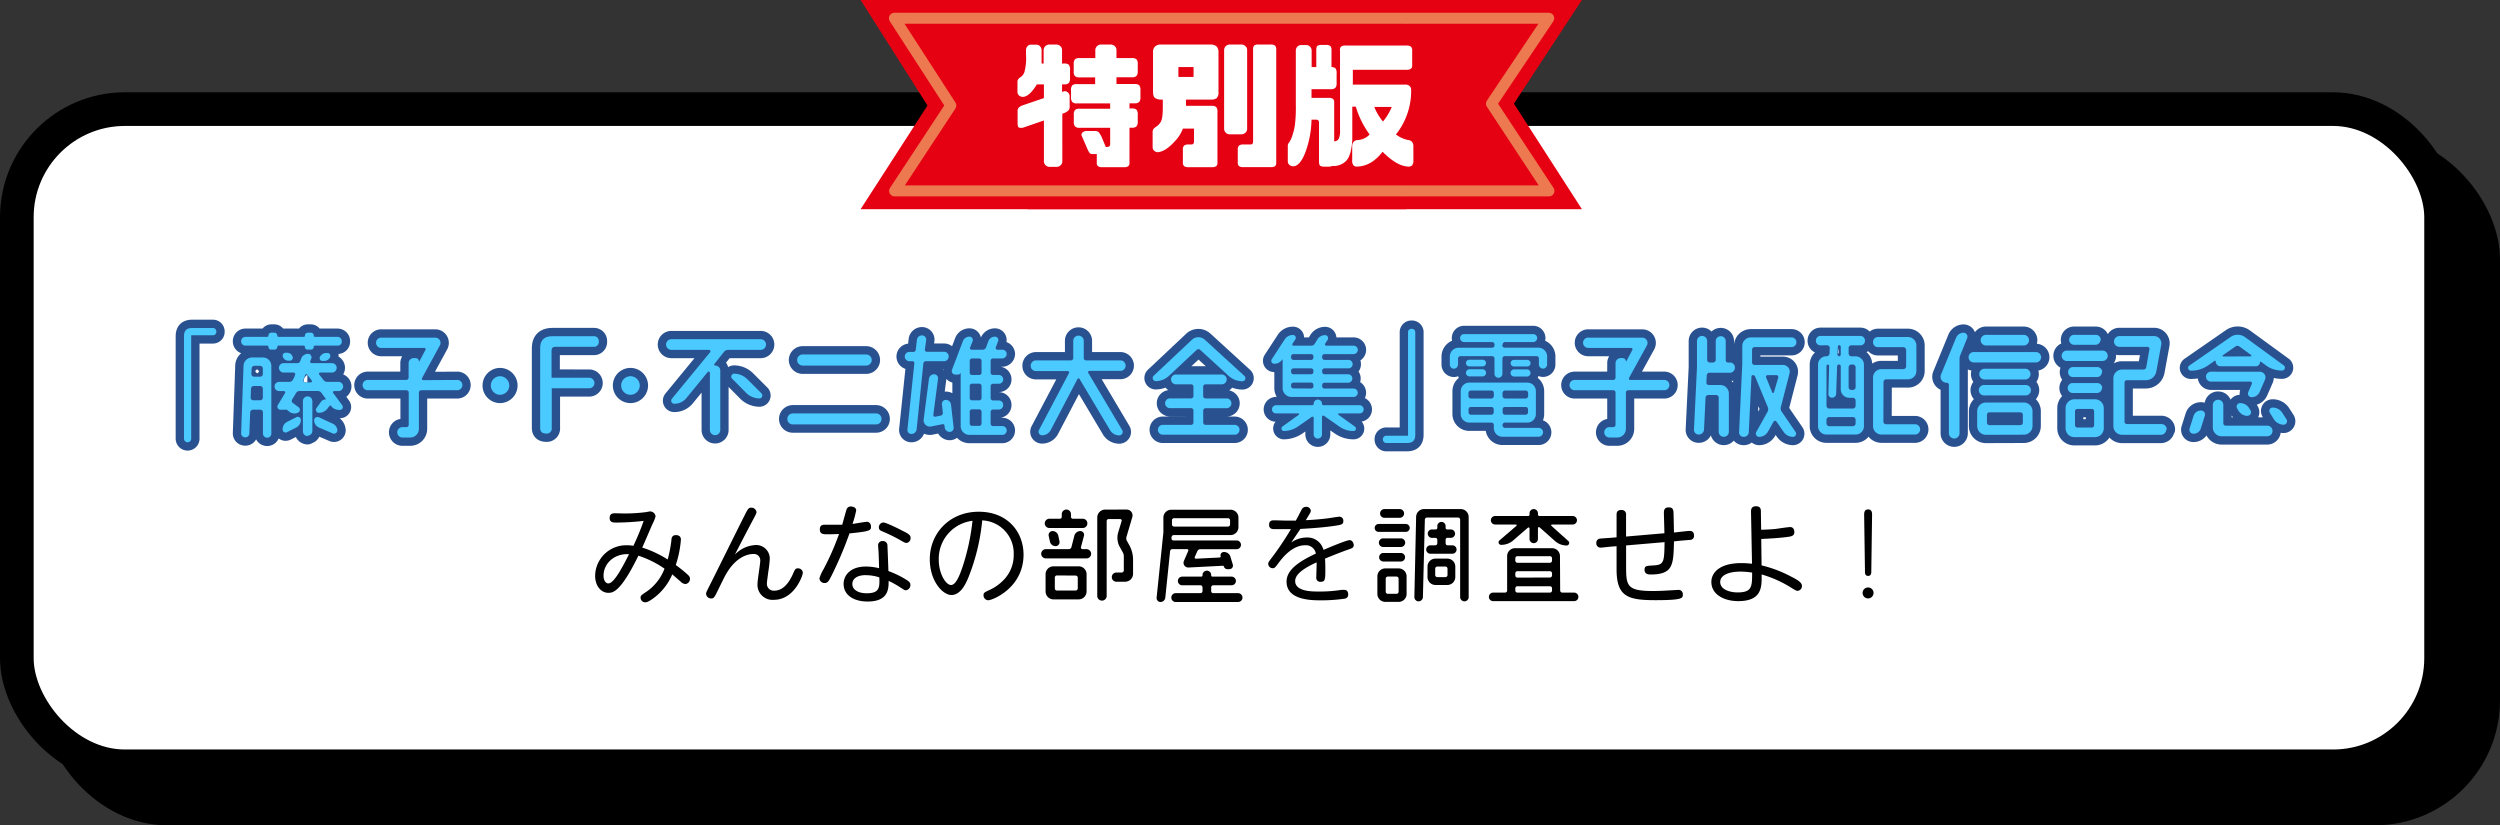 <svg xmlns="http://www.w3.org/2000/svg" viewBox="0 0 629.82 207.91"><rect x="0" y="0" width="629.82" height="207.91" fill="#333333" stroke="none"/><defs><style>.cls-1{isolation:isolate;}.cls-2{mix-blend-mode:multiply;}.cls-3,.cls-5,.cls-8{fill:none;}.cls-3{stroke:#000;stroke-miterlimit:10;stroke-width:8.48px;}.cls-4{fill:#fff;}.cls-5{stroke:#2a518f;stroke-width:4.19px;}.cls-5,.cls-8{stroke-linecap:round;stroke-linejoin:round;}.cls-6{fill:#4acaff;}.cls-7{fill:#e50012;}.cls-8{stroke:#ed7950;stroke-width:2.77px;}</style></defs><g class="cls-1"><g id="レイヤー_2" data-name="レイヤー 2"><g id="画像"><g class="cls-2"><rect x="14.84" y="38.1" width="610.74" height="165.57" rx="27.23"/><rect class="cls-3" x="14.84" y="38.1" width="610.74" height="165.57" rx="27.23"/></g><rect class="cls-4" x="4.24" y="27.49" width="610.74" height="165.57" rx="27.23"/><rect class="cls-3" x="4.24" y="27.49" width="610.74" height="165.57" rx="27.23"/><path class="cls-5" d="M48.17,110.51a.91.91,0,0,1-1.82,0V84.76c0-1.73.88-2.13,2.16-2.13h5.08a.86.86,0,0,1,.91.91.85.85,0,0,1-.91.92H48.17Z"/><path class="cls-5" d="M61.75,110.18a1,1,0,0,1-1-1.07l.6-16.89a2.17,2.17,0,0,1,2.23-2.16h2.61a2.12,2.12,0,0,1,2.17,2.16v16.89a1.06,1.06,0,1,1-2.11,0v-5.26a.7.7,0,0,0-.63-.64H63.7a.71.71,0,0,0-.67.64l-.21,5.26A1,1,0,0,1,61.75,110.18Zm6.61-22.1a.67.67,0,0,1-.73-.73.31.31,0,0,0-.28-.28H61.87A1.07,1.07,0,0,1,60.75,86a1.08,1.08,0,0,1,1.12-1.13h5.48a.33.33,0,0,0,.28-.27.73.73,0,0,1,.79-.79h.67a.73.73,0,0,1,.76.79.35.35,0,0,0,.3.27h6.36a.32.32,0,0,0,.31-.27.72.72,0,0,1,.76-.79h.7a.72.72,0,0,1,.76.79.32.32,0,0,0,.31.27H85A1.06,1.06,0,0,1,86.1,86,1,1,0,0,1,85,87.07h-5.7c-.12,0-.27.19-.27.28a.67.67,0,0,1-.73.73h-.76a.67.67,0,0,1-.73-.73.3.3,0,0,0-.28-.28H70.12c-.12,0-.27.19-.27.28a.68.68,0,0,1-.73.73Zm-4.45,9.16a.73.73,0,0,0-.67.64l-.09,2.31a.63.63,0,0,0,.61.64h1.83a.68.68,0,0,0,.63-.64V97.88a.71.71,0,0,0-.63-.64Zm.15-5.08a.72.72,0,0,0-.67.64l-.06,1.46a.67.67,0,0,0,.64.64h1.62a.69.69,0,0,0,.63-.64V92.8a.7.7,0,0,0-.63-.64ZM80.32,104a.75.75,0,0,1-.61-1.16l1.13-1.58a1.37,1.37,0,0,1,1.15-.61.11.11,0,0,0,.1-.15L81,99a1.15,1.15,0,0,0-.94-.49h-4.6a1,1,0,0,0-.88.52l-1,1.64a.67.67,0,0,0,.18.85l1.47,1.07a.79.79,0,0,1-.1,1.34,2.08,2.08,0,0,1-2.16-.15l-.82-.64s0,0,0,0-.06.09-.12.09H70.67a.78.78,0,0,1-.67-1.19l1.8-3a.34.34,0,0,0-.28-.52H70.43a1.16,1.16,0,1,1,0-2.31h2.46a1,1,0,0,0,.88-.52l.28-.46.3-.82a.4.4,0,0,0-.36-.55H71.46a1.21,1.21,0,0,1-1.19-1.18,1.19,1.19,0,0,1,1.19-1.19H74.9a.78.78,0,0,0,.73-.49l.25-.7a1.88,1.88,0,0,1,1.73-1.16.87.87,0,0,1,.82,1.16l-.27.7a.37.37,0,0,0,.36.49h5.12a1.18,1.18,0,0,1,1.18,1.19,1.2,1.2,0,0,1-1.18,1.18h-3a.3.3,0,0,0-.24.46l1.1,1.43a1.24,1.24,0,0,0,.94.46h2.74a1.16,1.16,0,1,1,0,2.31h-1a.31.31,0,0,0-.24.49l2.28,3.1a.72.72,0,0,1-.57,1.16H85.4a2.53,2.53,0,0,1-2-1,.23.23,0,0,0-.39,0l-.43.55A2.72,2.72,0,0,1,80.32,104Zm-8,4.87a.76.76,0,0,1-1.12-.7,2.12,2.12,0,0,1,1.12-1.89l2.35-1.18a.76.76,0,0,1,1.12.7,2.1,2.1,0,0,1-1.12,1.88Zm.31-18a1.45,1.45,0,0,1-1.37-1,.73.73,0,0,1,.7-1h.39a1.48,1.48,0,0,1,1.37,1,.75.75,0,0,1-.73,1Zm4.87,19a1.19,1.19,0,0,1-1.19-1.21v-7.61a1.19,1.19,0,1,1,2.38,0v7.61A1.19,1.19,0,0,1,77.49,109.75Zm-1.1-14.09a.41.41,0,0,0,.4.55h1.49a.3.3,0,0,0,.24-.49l-1.09-1.43a.31.31,0,0,0-.55.09Zm3.9,11.9a2,2,0,0,1-1.16-1.82.85.85,0,0,1,1.19-.74l3.44,1.59A2,2,0,0,1,85,108.41a.85.85,0,0,1-1.19.77Zm2.89-17.75a1.67,1.67,0,0,1-1.55,1h-.4a.69.69,0,0,1-.64-1,1.77,1.77,0,0,1,1.56-1h.42A.68.68,0,0,1,83.18,89.81Z"/><path class="cls-5" d="M115.3,95.72a1.3,1.3,0,0,1,0,2.59h-9.17a.6.6,0,0,0-.6.58V108a2.19,2.19,0,0,1-2.2,2.22h-1.94a1.31,1.31,0,1,1,0-2.62h1a.58.58,0,0,0,.58-.58V98.89a.58.58,0,0,0-.58-.58H92.53a1.3,1.3,0,0,1,0-2.59h9.83a.59.59,0,0,0,.58-.61V91.52a1.3,1.3,0,0,1,1.31-1.31h.48a.82.82,0,0,1,.8.82s.09.06.12,0l1.52-2.86a.34.34,0,0,0-.31-.52H96.15a1.3,1.3,0,1,1,0-2.59h13.49a1.32,1.32,0,0,1,1.15,2l-4.47,8.19a.35.35,0,0,0,.3.52Z"/><path class="cls-5" d="M128.3,97.12A2.35,2.35,0,0,1,126,99.46a2.34,2.34,0,0,1,0-4.68A2.35,2.35,0,0,1,128.3,97.12Z"/><path class="cls-5" d="M148.54,95.17a1.33,1.33,0,0,1,0,2.65H139v10a1.26,1.26,0,0,1-1.43,1.4c-.88,0-1.49-.39-1.49-1.4V88.05c0-1.13,0-3.35,3.16-3.35h10.32A1.2,1.2,0,0,1,150.85,86a1.22,1.22,0,0,1-1.34,1.37h-9.4c-.83,0-1.16.18-1.16,1.12v6.67Z"/><path class="cls-5" d="M161.17,97.12a2.34,2.34,0,1,1-2.34-2.34A2.34,2.34,0,0,1,161.17,97.12Z"/><path class="cls-5" d="M183.43,88.14a1.36,1.36,0,0,0-1,.46l-2.46,3.1c-.1.18,0,.4.18.4a1.26,1.26,0,0,1,1.31,1.31v14.91a1.31,1.31,0,0,1-2.62,0V93.89a.32.32,0,0,0-.52-.21l-5.45,6.67a3.88,3.88,0,0,1-3,1.37.77.77,0,0,1-.61-1.25l9.65-11.75a.37.37,0,0,0-.27-.58h-9.5a1.34,1.34,0,0,1,0-2.68h22.5a1.34,1.34,0,0,1,0,2.68Zm1.49,6a4.76,4.76,0,0,1,3.32,1.37l3.59,3.59a.75.75,0,0,1-.52,1.28A4.85,4.85,0,0,1,188,99l-3.56-3.6A.74.74,0,0,1,184.92,94.14Z"/><path class="cls-5" d="M222.09,105.55a1.37,1.37,0,0,1-1.37,1.37h-21a1.37,1.37,0,0,1-1.37-1.37,1.39,1.39,0,0,1,1.37-1.4h21A1.39,1.39,0,0,1,222.09,105.55ZM219.62,90.7a1.42,1.42,0,0,1-1.4,1.4h-16a1.4,1.4,0,0,1,0-2.8h16A1.42,1.42,0,0,1,219.62,90.7Z"/><path class="cls-5" d="M239,89.81A1.17,1.17,0,0,1,237.86,91h-4.6a.63.63,0,0,0-.64.58l-1.7,16.59a1.3,1.3,0,0,1-1.31,1.16,1,1,0,0,1-1-1.16l1.74-16.65a.46.46,0,0,0-.46-.52h-.79a1.18,1.18,0,0,1-1.16-1.16,1.16,1.16,0,0,1,1.16-1.18h1a.62.62,0,0,0,.61-.55l.28-2.44a1.28,1.28,0,0,1,1.27-1.18,1.07,1.07,0,0,1,1.07,1.18L233,88.05a.53.53,0,0,0,.51.58h4.33A1.15,1.15,0,0,1,239,89.81Zm-1.7,12.06a1,1,0,0,1,1-1.13,1.31,1.31,0,0,1,1.28,1.13l.67,5.81a1,1,0,0,1-1,1.13,1.26,1.26,0,0,1-1.25-1.13l-.06-.45a.42.42,0,0,0-.49-.37l-2.86.58a1.58,1.58,0,0,1-1.89-1.77l1.34-10.29a1.28,1.28,0,0,1,1.28-1.09,1,1,0,0,1,1,1.09l-1.19,9.14a.42.42,0,0,0,.52.45l1.37-.27a.69.69,0,0,0,.51-.73Zm16.32-12.7a1.15,1.15,0,0,1-1.13,1.13h-2.34a.6.6,0,0,0-.58.58v3a.57.57,0,0,0,.58.58h1.49a1.1,1.1,0,0,1,1.09,1.13,1.08,1.08,0,0,1-1.09,1.09h-1.49a.61.61,0,0,0-.58.61v3a.6.6,0,0,0,.58.6h1.46a1.1,1.1,0,0,1,1.12,1.13,1.13,1.13,0,0,1-1.12,1.16h-1.46a.57.57,0,0,0-.58.58v3a.6.6,0,0,0,.58.58h2.34a1.1,1.1,0,0,1,1.13,1.09,1.11,1.11,0,0,1-1.13,1.13h-8.25a2.21,2.21,0,0,1-2.22-2.22l0-13.46s0,0,0,0a.71.71,0,0,1-.64.49h-.76a.88.88,0,0,1-.8-1.16l2.75-7.24a1.74,1.74,0,0,1,1.67-1.16.85.85,0,0,1,.79,1.16l-.64,1.58a.41.41,0,0,0,.37.55h2.86a.91.91,0,0,0,.79-.55l.58-1.58a1.77,1.77,0,0,1,1.67-1.16.85.85,0,0,1,.79,1.16l-.6,1.58a.43.43,0,0,0,.39.55h1.31A1.13,1.13,0,0,1,253.63,89.17Zm-6.95,5.3a.58.58,0,0,0,.61-.58v-3a.61.61,0,0,0-.61-.58h-1.79a.58.58,0,0,0-.58.58v3a.56.56,0,0,0,.58.58Zm0,6.39a.6.6,0,0,0,.61-.6v-3a.61.61,0,0,0-.61-.61h-1.79a.59.59,0,0,0-.58.61v3a.58.58,0,0,0,.58.6Zm0,6.43a.61.61,0,0,0,.61-.58v-3a.58.58,0,0,0-.61-.58h-1.79a.56.56,0,0,0-.58.58v3a.58.58,0,0,0,.58.58Z"/><path class="cls-5" d="M282.36,90.79a1.33,1.33,0,0,1,0,2.65h-7.91a.33.33,0,0,0-.28.51l8.56,14.43a.88.88,0,0,1-.76,1.31,2.7,2.7,0,0,1-2.29-1.28L272,95.51a.32.32,0,0,0-.57,0l-6.73,12.84a2.43,2.43,0,0,1-2.16,1.31.89.89,0,0,1-.8-1.31L269.3,94a.34.34,0,0,0-.3-.51h-8a1.33,1.33,0,0,1-1.34-1.34A1.35,1.35,0,0,1,261,90.79h8.8a.58.58,0,0,0,.58-.58V85.77a1.33,1.33,0,0,1,2.65,0v4.44a.58.58,0,0,0,.58.58Z"/><path class="cls-5" d="M302.36,88.14a.66.66,0,0,0-.88,0l-7,6.55a4.9,4.9,0,0,1-3.35,1.33.79.79,0,0,1-.52-1.33l9.68-9.11a2.4,2.4,0,0,1,3.23,0l10,9.14a.77.77,0,0,1-.52,1.33,5.12,5.12,0,0,1-3.44-1.33Zm.76,18.29a.61.61,0,0,0,.58.61h7.22a1.24,1.24,0,1,1,0,2.47H292.83a1.24,1.24,0,0,1,0-2.47h7.25a.59.59,0,0,0,.58-.61v-3a.59.59,0,0,0-.58-.61h-5.33a1.23,1.23,0,1,1,0-2.46h5.33a.59.59,0,0,0,.58-.61V97.39a.58.58,0,0,0-.58-.57h-3.93a1.24,1.24,0,0,1,0-2.47h11.54a1.24,1.24,0,1,1,0,2.47h-4a.6.6,0,0,0-.58.57v2.38a.61.61,0,0,0,.58.61H309a1.23,1.23,0,1,1,0,2.46H303.7a.61.61,0,0,0-.58.61Z"/><path class="cls-5" d="M323.13,90.7c0-.12-.13-.16-.16-.06a2.22,2.22,0,0,1-1.88,1H321a.73.73,0,0,1-.61-1.13l3.26-5a2.45,2.45,0,0,1,2.07-1.12.72.72,0,0,1,.61,1.12l-.73,1.1a.33.33,0,0,0,.31.48h4.44a1,1,0,0,0,.88-.51l.61-1a2.28,2.28,0,0,1,2-1.15.76.76,0,0,1,.64,1.15l-.64,1a.34.34,0,0,0,.3.51H341a1.06,1.06,0,0,1,1.07,1A1.08,1.08,0,0,1,341,89.21h-7.3a.58.58,0,0,0-.61.57v.28a.61.61,0,0,0,.61.61h5.9a1.07,1.07,0,1,1,0,2.13h-5.9a.61.61,0,0,0-.61.61v.27a.61.61,0,0,0,.61.61h5.9a1.07,1.07,0,0,1,1.1,1.06,1.09,1.09,0,0,1-1.1,1.07h-5.9a.61.61,0,0,0-.61.61v.27a.58.58,0,0,0,.61.58H341A1.08,1.08,0,0,1,342.06,99a1.06,1.06,0,0,1-1.07,1H325.35a2.23,2.23,0,0,1-2.22-2.22Zm19.36,11.38a1.06,1.06,0,0,1,1.06,1.07,1,1,0,0,1-1.06,1h-5.21a.19.19,0,0,0-.09.34l4.17,3a.61.61,0,0,1-.37,1.1,6.17,6.17,0,0,1-3.53-1.1l-3.92-2.74a.31.31,0,0,0-.49.24v4.45a1.05,1.05,0,0,1-2.1,0v-4.17a.31.31,0,0,0-.49-.25l-3.53,2.47a6.42,6.42,0,0,1-3.53,1.1.65.65,0,0,1-.37-1.1l4.17-3c.16-.09.07-.34-.12-.34h-5.57a1,1,0,0,1-1.06-1,1.06,1.06,0,0,1,1.06-1.07h9.13a.32.32,0,0,0,.31-.3v-.06a1.05,1.05,0,1,1,2.1,0v.06a.32.32,0,0,0,.3.3ZM330.31,90.67a.59.59,0,0,0,.58-.61v-.28a.56.56,0,0,0-.58-.57h-4.44a.58.58,0,0,0-.61.57v.28a.61.61,0,0,0,.61.61Zm0,3.62a.59.59,0,0,0,.58-.61v-.27a.59.59,0,0,0-.58-.61h-4.44a.61.61,0,0,0-.61.61v.27a.61.61,0,0,0,.61.61Zm0,3.59a.56.56,0,0,0,.58-.58V97a.59.59,0,0,0-.58-.61h-4.44a.61.61,0,0,0-.61.61v.27a.58.58,0,0,0,.61.58Z"/><path class="cls-5" d="M354.72,83.73a.84.84,0,0,1,.89-.89.85.85,0,0,1,.94.89v25.75c0,1.73-.88,2.13-2.16,2.13h-5.08a.87.87,0,0,1-.92-.91.86.86,0,0,1,.92-.92h5.41Z"/><path class="cls-5" d="M378.47,87a.58.58,0,0,0,.61.58h8.46a2.23,2.23,0,0,1,2.22,2.22v2a1.05,1.05,0,0,1-1,1.07,1.08,1.08,0,0,1-1.07-1.07V90.3a.58.58,0,0,0-.58-.58h-8a.61.61,0,0,0-.61.58v3.87a1,1,0,1,1-2,0V90.3a.61.61,0,0,0-.61-.58h-8a.6.6,0,0,0-.57.58v1.52a1.08,1.08,0,0,1-1.07,1.07,1.05,1.05,0,0,1-1-1.07v-2a2.23,2.23,0,0,1,2.22-2.22h8.43a.59.59,0,0,0,.61-.58v-.24a.61.61,0,0,0-.61-.61h-7.06a1,1,0,1,1,0-2h17.41a1,1,0,1,1,0,2h-7.09a.61.61,0,0,0-.61.61Zm.7,19.46a.63.63,0,0,0-.64.6v.13a.66.66,0,0,0,.64.61h8.46a1.11,1.11,0,0,1,0,2.22h-9.1a2.16,2.16,0,0,1-2.19-2.16v-.8a.61.61,0,0,0-.61-.6h-5.57a2.16,2.16,0,0,1-2.16-2.2V98.58a2.15,2.15,0,0,1,2.16-2.19h14.61a2.15,2.15,0,0,1,2.16,2.19v5.69a2.16,2.16,0,0,1-2.16,2.2Zm-5.66-15.83a.82.82,0,0,1,.85.82.84.84,0,0,1-.85.85h-3.35a.85.85,0,0,1-.85-.85.84.84,0,0,1,.85-.82Zm-3.29,4.2a.9.9,0,1,1,0-1.8h3.26a.9.9,0,0,1,0,1.8ZM376.34,99a.61.61,0,0,0-.61-.61h-5.18a.63.63,0,0,0-.61.61v.76a.67.67,0,0,0,.61.64h5.18a.65.65,0,0,0,.61-.64Zm-6.37,4.9a.61.61,0,0,0,.58.58h5.18a.59.59,0,0,0,.58-.58v-.79a.56.56,0,0,0-.58-.58h-5.18a.58.58,0,0,0-.58.58Zm14.37-3.5a.67.67,0,0,0,.64-.64V99a.63.63,0,0,0-.64-.61h-5.17a.63.63,0,0,0-.64.61v.76a.67.67,0,0,0,.64.64Zm-5.78,3.5a.61.61,0,0,0,.61.58h5.17a.61.61,0,0,0,.61-.58v-.79a.58.58,0,0,0-.61-.58h-5.17a.58.58,0,0,0-.61.58Zm6.18-13.24a.84.84,0,0,1,.85.82.85.85,0,0,1-.85.85h-3.32a.85.85,0,0,1-.85-.85.84.84,0,0,1,.85-.82Zm-3.29,4.2a.9.9,0,0,1,0-1.8h3.23a.9.9,0,1,1,0,1.8Z"/><path class="cls-5" d="M419.38,95.72a1.3,1.3,0,0,1,0,2.59h-9.16a.6.6,0,0,0-.61.58V108a2.18,2.18,0,0,1-2.19,2.22h-1.95a1.31,1.31,0,0,1,0-2.62h1A.57.57,0,0,0,407,107V98.89a.57.57,0,0,0-.58-.58h-9.83a1.3,1.3,0,0,1,0-2.59h9.83a.58.58,0,0,0,.58-.61V91.52a1.3,1.3,0,0,1,1.31-1.31h.49a.81.81,0,0,1,.79.82s.09.06.12,0l1.52-2.86a.34.34,0,0,0-.3-.52H400.23a1.3,1.3,0,1,1,0-2.59h13.49a1.33,1.33,0,0,1,1.16,2L410.4,95.2a.36.36,0,0,0,.31.52Z"/><path class="cls-5" d="M433.48,84.7A1.24,1.24,0,0,1,434.76,86v4.78a.56.56,0,0,0,.51.55h.52a1.24,1.24,0,0,1,1.28,1.27,1.28,1.28,0,0,1-1.28,1.31h-5.17a.68.68,0,0,0-.64.61l-.09,1.86a.58.58,0,0,0,.57.61h2.89a2.17,2.17,0,0,1,2.2,2.19v9.59a1.28,1.28,0,1,1-2.56,0v-8.65a.67.67,0,0,0-.64-.61h-2a.7.7,0,0,0-.67.61l-.39,8.07a1.32,1.32,0,0,1-1.34,1.28,1.18,1.18,0,0,1-1.19-1.28l.76-15.68v-6.6a1.28,1.28,0,1,1,2.56,0v4.78a.67.67,0,0,0,.64.64h.85a.7.7,0,0,0,.67-.64V86A1.24,1.24,0,0,1,433.48,84.7Zm18.87,24.11a.8.8,0,0,1-.64,1.25,2.87,2.87,0,0,1-2.4-1.31l-1.8-2.59a.42.42,0,0,0-.7.06l-1.43,2.56a2.59,2.59,0,0,1-2.19,1.28.83.83,0,0,1-.73-1.25l2.86-5.11a1.47,1.47,0,0,0,.06-1.07l-3.23-7.79a.55.55,0,0,0-.51-.34.37.37,0,0,0-.4.37l-.67,13.94a1.26,1.26,0,0,1-1.28,1.25,1.13,1.13,0,0,1-1.16-1.25l.8-17.23V87.17A2.16,2.16,0,0,1,441.12,85h10.23a1.22,1.22,0,0,1,0,2.44H442a.66.66,0,0,0-.61.64v3.26a.63.63,0,0,0,.58.6h7.21a1.7,1.7,0,0,1,1.65,2.14l-2.19,8.49a1.41,1.41,0,0,0,.18,1.09ZM448,95.08a.5.5,0,0,0-.46-.58h-2.22a.42.42,0,0,0-.4.55l1.56,3.81a.22.22,0,0,0,.42,0Z"/><path class="cls-5" d="M458.65,87a1.14,1.14,0,0,1-1.18-1.18,1.17,1.17,0,0,1,1.18-1.19h10a1.16,1.16,0,0,1,1.19,1.19A1.13,1.13,0,0,1,468.67,87h-2.32a.69.69,0,0,0-.63.67v1.4a.74.74,0,0,0,.63.7h1.1a2.11,2.11,0,0,1,2.13,2.16v15.38a2.1,2.1,0,0,1-2.13,2.16h-7.31a2.11,2.11,0,0,1-2.13-2.16V91.91a2.11,2.11,0,0,1,2.13-2.16h.1a.75.75,0,0,0,.67-.7l.06-1.4a.7.7,0,0,0-.64-.67Zm2.16,5.18a.39.39,0,0,0-.33-.34.4.4,0,0,0-.34.34v10.07a.72.72,0,0,0,.64.67h6.06a.71.71,0,0,0,.64-.67v-1.4a.69.69,0,0,0-.64-.64h-.94A2.13,2.13,0,0,1,463.74,98V92.25a.47.47,0,0,0-.43-.43.53.53,0,0,0-.49.43l-.24,6.94a1,1,0,0,1-1,1,.91.91,0,0,1-.95-1Zm-.67,14.52a.73.73,0,0,0,.64.67h6.06a.72.72,0,0,0,.64-.67v-1a.68.68,0,0,0-.64-.63h-6.06a.69.69,0,0,0-.64.63Zm3.2-16.93a.46.46,0,0,0,.4-.45v-2a.41.41,0,0,0-.37-.37.42.42,0,0,0-.36.37l-.12,2A.51.51,0,0,0,463.34,89.75Zm4.14,2.74a.72.72,0,0,0-.64-.67h-.49a.69.69,0,0,0-.63.67v5.09a.69.69,0,0,0,.63.64h.49a.71.71,0,0,0,.64-.64Zm7,13.73a.67.67,0,0,0,.64.64h7.43a1.3,1.3,0,0,1,0,2.59h-8.52a2.13,2.13,0,0,1-2.16-2.16V95.14A2.11,2.11,0,0,1,474.06,93h5.48a.73.73,0,0,0,.67-.67v-4.2a.72.72,0,0,0-.67-.67h-6.4a1.23,1.23,0,0,1-1.27-1.28,1.24,1.24,0,0,1,1.27-1.28h7.49A2.13,2.13,0,0,1,482.79,87v6.43a2.11,2.11,0,0,1-2.16,2.13h-5.48a.69.69,0,0,0-.64.67Z"/><path class="cls-5" d="M494.7,83.82a1,1,0,0,1,.91,1.31l-1.74,4.29a2.76,2.76,0,0,0-.21,1.12v18.6a1.34,1.34,0,0,1-2.68,0V97a.57.57,0,0,0-.58-.58h-.06a1.49,1.49,0,0,1-1.37-2l3.78-9.22A2.07,2.07,0,0,1,494.7,83.82ZM495.94,90a1.3,1.3,0,0,1,1.31-1.31H512.9a1.31,1.31,0,1,1,0,2.62H497.25A1.3,1.3,0,0,1,495.94,90Zm4.36,19.54a2.2,2.2,0,0,1-2.19-2.22V103.6a2.18,2.18,0,0,1,2.19-2.19h9.56a2.19,2.19,0,0,1,2.19,2.19v3.69a2.21,2.21,0,0,1-2.19,2.22Zm10-16.65a1.36,1.36,0,0,1,0,2.71H499.87a1.36,1.36,0,0,1,0-2.71Zm-10.47,6.73a1.32,1.32,0,0,1-1.31-1.31A1.3,1.3,0,0,1,499.84,97h10.5a1.3,1.3,0,0,1,1.31,1.31,1.32,1.32,0,0,1-1.31,1.31Zm10-15.26a1.34,1.34,0,1,1,0,2.68h-9.5a1.34,1.34,0,1,1,0-2.68Zm-8.65,19.52a.61.61,0,0,0-.61.61v2a.61.61,0,0,0,.61.61H509a.61.61,0,0,0,.61-.61v-2a.61.61,0,0,0-.61-.61Z"/><path class="cls-5" d="M531,89.63a1.31,1.31,0,0,1-1.3,1.31h-9a1.31,1.31,0,1,1,0-2.62h9A1.31,1.31,0,0,1,531,89.63Zm-1,18.27a2.21,2.21,0,0,1-2.22,2.22h-5.18a2.2,2.2,0,0,1-2.22-2.22v-5.09a2.21,2.21,0,0,1,2.22-2.22h5.18a2.23,2.23,0,0,1,2.22,2.22Zm-.46-14.19A1.28,1.28,0,0,1,528.34,95h-6.18a1.27,1.27,0,0,1,0-2.53h6.18A1.27,1.27,0,0,1,529.61,93.71Zm0,4.05A1.25,1.25,0,0,1,528.37,99h-6.21a1.25,1.25,0,0,1,0-2.5h6.21A1.25,1.25,0,0,1,529.61,97.76Zm-.36-12.15A1.28,1.28,0,0,1,528,86.86h-5.48a1.26,1.26,0,0,1-1.25-1.25,1.24,1.24,0,0,1,1.25-1.25H528A1.26,1.26,0,0,1,529.25,85.61Zm-6.43,21.49a.61.61,0,0,0,.61.61h3.63a.59.59,0,0,0,.58-.61v-3.5a.56.56,0,0,0-.58-.57h-3.63a.59.59,0,0,0-.61.57Zm23,1.1a1.36,1.36,0,0,1-1.37,1.34h-9.77a2.18,2.18,0,0,1-2.19-2.19V95.29a2.18,2.18,0,0,1,2.19-2.19H540a.71.71,0,0,0,.7-.58l.8-4.56a.49.49,0,0,0-.49-.58h-7.19a1.36,1.36,0,0,1,0-2.71h8.86a1.83,1.83,0,0,1,1.8,2.16l-1.25,6.79a2.67,2.67,0,0,1-2.62,2.16h-4.81a.59.59,0,0,0-.57.58v9.89a.59.59,0,0,0,.57.58h8.71A1.37,1.37,0,0,1,545.87,108.2Z"/><path class="cls-5" d="M558.2,91.06a.17.17,0,0,0-.28-.15l-1.76,1.22a7.31,7.31,0,0,1-4,1.25h-.21a.7.7,0,0,1-.4-1.28l10.38-7.19a3.16,3.16,0,0,1,3.62,0l9.78,7.13a.72.72,0,0,1-.4,1.31h-.09a6.69,6.69,0,0,1-4-1.31l-1.25-.92c-.12-.06-.24,0-.24.09a1.06,1.06,0,0,1-1,1.07h-8.86A1.24,1.24,0,0,1,558.2,91.06Zm-5.57,18.21a1,1,0,0,1-1-1.34l1-3.17a1.92,1.92,0,0,1,1.82-1.34,1,1,0,0,1,1,1.34l-1,3.17A1.88,1.88,0,0,1,552.63,109.27Zm16.65-15.62a1.43,1.43,0,0,1,1.34,2l-1.37,3.13a2.17,2.17,0,0,1-2,1.28.91.91,0,0,1-.85-1.28l.91-2.1a.41.41,0,0,0-.36-.54H557a1.25,1.25,0,1,1,0-2.5Zm-10.47,7.06a1.3,1.3,0,0,1,1.31,1.31v4.63a.58.58,0,0,0,.6.58h10.45a1.34,1.34,0,1,1,0,2.68H559.69a2.22,2.22,0,0,1-2.22-2.23V102A1.33,1.33,0,0,1,558.81,100.71ZM567,89.78c.18,0,.27-.24.12-.33l-2.95-2.16a.86.86,0,0,0-1,0l-3.16,2.19a.18.18,0,0,0,.09.33Zm-.76,15a2.72,2.72,0,0,1-2.32-1.34l-.33-.55a.89.89,0,0,1,.76-1.34,2.64,2.64,0,0,1,2.31,1.34l.34.55A.88.88,0,0,1,566.27,104.73Zm5.6-.79a.84.84,0,0,1,.73-1.31,2.84,2.84,0,0,1,2.4,1.31l1.07,1.67a.88.88,0,0,1-.73,1.34,3,3,0,0,1-2.44-1.34Z"/><path class="cls-6" d="M48.17,110.51a.91.91,0,0,1-1.82,0V84.76c0-1.73.88-2.13,2.16-2.13h5.08a.86.86,0,0,1,.91.91.85.85,0,0,1-.91.92H48.17Z"/><path class="cls-6" d="M61.75,110.18a1,1,0,0,1-1-1.07l.6-16.89a2.17,2.17,0,0,1,2.23-2.16h2.61a2.12,2.12,0,0,1,2.17,2.16v16.89a1.06,1.06,0,1,1-2.11,0v-5.26a.7.7,0,0,0-.63-.64H63.7a.71.71,0,0,0-.67.64l-.21,5.26A1,1,0,0,1,61.75,110.18Zm6.61-22.1a.67.67,0,0,1-.73-.73.31.31,0,0,0-.28-.28H61.87A1.07,1.07,0,0,1,60.75,86a1.08,1.08,0,0,1,1.12-1.13h5.48a.33.33,0,0,0,.28-.27.73.73,0,0,1,.79-.79h.67a.73.73,0,0,1,.76.79.35.35,0,0,0,.3.27h6.36a.32.32,0,0,0,.31-.27.72.72,0,0,1,.76-.79h.7a.72.72,0,0,1,.76.79.32.32,0,0,0,.31.27H85A1.06,1.06,0,0,1,86.1,86,1,1,0,0,1,85,87.07h-5.7c-.12,0-.27.19-.27.28a.67.67,0,0,1-.73.73h-.76a.67.67,0,0,1-.73-.73.3.3,0,0,0-.28-.28H70.12c-.12,0-.27.19-.27.28a.68.68,0,0,1-.73.73Zm-4.45,9.16a.73.73,0,0,0-.67.64l-.09,2.31a.63.63,0,0,0,.61.64h1.83a.68.68,0,0,0,.63-.64V97.88a.71.71,0,0,0-.63-.64Zm.15-5.08a.72.72,0,0,0-.67.64l-.06,1.46a.67.67,0,0,0,.64.64h1.62a.69.69,0,0,0,.63-.64V92.8a.7.7,0,0,0-.63-.64ZM80.32,104a.75.75,0,0,1-.61-1.16l1.13-1.58a1.37,1.37,0,0,1,1.15-.61.11.11,0,0,0,.1-.15L81,99a1.15,1.15,0,0,0-.94-.49h-4.6a1,1,0,0,0-.88.52l-1,1.64a.67.67,0,0,0,.18.85l1.47,1.07a.79.79,0,0,1-.1,1.34,2.08,2.08,0,0,1-2.16-.15l-.82-.64s0,0,0,0-.06.09-.12.09H70.67a.78.78,0,0,1-.67-1.19l1.8-3a.34.34,0,0,0-.28-.52H70.43a1.16,1.16,0,1,1,0-2.31h2.46a1,1,0,0,0,.88-.52l.28-.46.3-.82a.4.4,0,0,0-.36-.55H71.46a1.21,1.21,0,0,1-1.19-1.18,1.19,1.19,0,0,1,1.19-1.19H74.9a.78.78,0,0,0,.73-.49l.25-.7a1.88,1.88,0,0,1,1.73-1.16.87.87,0,0,1,.82,1.16l-.27.7a.37.37,0,0,0,.36.49h5.12a1.18,1.18,0,0,1,1.18,1.19,1.2,1.2,0,0,1-1.18,1.18h-3a.3.3,0,0,0-.24.46l1.1,1.43a1.24,1.24,0,0,0,.94.46h2.74a1.16,1.16,0,1,1,0,2.31h-1a.31.31,0,0,0-.24.49l2.28,3.1a.72.72,0,0,1-.57,1.16H85.4a2.53,2.53,0,0,1-2-1,.23.23,0,0,0-.39,0l-.43.55A2.72,2.72,0,0,1,80.32,104Zm-8,4.87a.76.76,0,0,1-1.12-.7,2.12,2.12,0,0,1,1.12-1.89l2.35-1.18a.76.76,0,0,1,1.12.7,2.1,2.1,0,0,1-1.12,1.88Zm.31-18a1.45,1.45,0,0,1-1.37-1,.73.73,0,0,1,.7-1h.39a1.48,1.48,0,0,1,1.37,1,.75.75,0,0,1-.73,1Zm4.87,19a1.19,1.19,0,0,1-1.19-1.21v-7.61a1.19,1.19,0,1,1,2.38,0v7.61A1.19,1.19,0,0,1,77.49,109.75Zm-1.1-14.09a.41.41,0,0,0,.4.55h1.49a.3.3,0,0,0,.24-.49l-1.09-1.43a.31.31,0,0,0-.55.09Zm3.9,11.9a2,2,0,0,1-1.16-1.82.85.85,0,0,1,1.19-.74l3.44,1.59A2,2,0,0,1,85,108.41a.85.85,0,0,1-1.19.77Zm2.89-17.75a1.67,1.67,0,0,1-1.55,1h-.4a.69.69,0,0,1-.64-1,1.77,1.77,0,0,1,1.56-1h.42A.68.68,0,0,1,83.18,89.81Z"/><path class="cls-6" d="M115.3,95.72a1.3,1.3,0,0,1,0,2.59h-9.17a.6.6,0,0,0-.6.58V108a2.19,2.19,0,0,1-2.2,2.22h-1.94a1.31,1.31,0,1,1,0-2.62h1a.58.58,0,0,0,.58-.58V98.89a.58.58,0,0,0-.58-.58H92.53a1.3,1.3,0,0,1,0-2.59h9.83a.59.59,0,0,0,.58-.61V91.52a1.3,1.3,0,0,1,1.31-1.31h.48a.82.82,0,0,1,.8.82s.09.06.12,0l1.52-2.86a.34.34,0,0,0-.31-.52H96.15a1.3,1.3,0,1,1,0-2.59h13.49a1.32,1.32,0,0,1,1.15,2l-4.47,8.19a.35.35,0,0,0,.3.52Z"/><path class="cls-6" d="M128.3,97.12A2.35,2.35,0,0,1,126,99.46a2.34,2.34,0,0,1,0-4.68A2.35,2.35,0,0,1,128.3,97.12Z"/><path class="cls-6" d="M148.54,95.17a1.33,1.33,0,0,1,0,2.65H139v10a1.26,1.26,0,0,1-1.43,1.4c-.88,0-1.49-.39-1.49-1.4V88.05c0-1.13,0-3.35,3.16-3.35h10.32A1.2,1.2,0,0,1,150.85,86a1.22,1.22,0,0,1-1.34,1.37h-9.4c-.83,0-1.16.18-1.16,1.12v6.67Z"/><path class="cls-6" d="M161.17,97.12a2.34,2.34,0,1,1-2.34-2.34A2.34,2.34,0,0,1,161.17,97.12Z"/><path class="cls-6" d="M183.43,88.14a1.36,1.36,0,0,0-1,.46l-2.46,3.1c-.1.18,0,.4.18.4a1.26,1.26,0,0,1,1.31,1.31v14.91a1.31,1.31,0,0,1-2.62,0V93.89a.32.32,0,0,0-.52-.21l-5.45,6.67a3.88,3.88,0,0,1-3,1.37.77.77,0,0,1-.61-1.25l9.65-11.75a.37.37,0,0,0-.27-.58h-9.5a1.34,1.34,0,0,1,0-2.68h22.5a1.34,1.34,0,0,1,0,2.68Zm1.49,6a4.76,4.76,0,0,1,3.32,1.37l3.59,3.59a.75.75,0,0,1-.52,1.28A4.85,4.85,0,0,1,188,99l-3.56-3.6A.74.74,0,0,1,184.92,94.14Z"/><path class="cls-6" d="M222.09,105.55a1.37,1.37,0,0,1-1.37,1.37h-21a1.37,1.37,0,0,1-1.37-1.37,1.39,1.39,0,0,1,1.37-1.4h21A1.39,1.39,0,0,1,222.09,105.55ZM219.62,90.7a1.42,1.42,0,0,1-1.4,1.4h-16a1.4,1.4,0,0,1,0-2.8h16A1.42,1.42,0,0,1,219.62,90.7Z"/><path class="cls-6" d="M239,89.81A1.17,1.17,0,0,1,237.86,91h-4.6a.63.63,0,0,0-.64.58l-1.7,16.59a1.3,1.3,0,0,1-1.31,1.16,1,1,0,0,1-1-1.16l1.74-16.65a.46.46,0,0,0-.46-.52h-.79a1.18,1.18,0,0,1-1.16-1.16,1.16,1.16,0,0,1,1.16-1.18h1a.62.62,0,0,0,.61-.55l.28-2.44a1.28,1.28,0,0,1,1.27-1.18,1.07,1.07,0,0,1,1.07,1.18L233,88.05a.53.53,0,0,0,.51.58h4.33A1.15,1.15,0,0,1,239,89.81Zm-1.7,12.06a1,1,0,0,1,1-1.13,1.31,1.31,0,0,1,1.28,1.13l.67,5.81a1,1,0,0,1-1,1.13,1.26,1.26,0,0,1-1.25-1.13l-.06-.45a.42.42,0,0,0-.49-.37l-2.86.58a1.58,1.58,0,0,1-1.89-1.77l1.34-10.29a1.28,1.28,0,0,1,1.28-1.09,1,1,0,0,1,1,1.09l-1.19,9.14a.42.42,0,0,0,.52.45l1.37-.27a.69.69,0,0,0,.51-.73Zm16.32-12.7a1.15,1.15,0,0,1-1.13,1.13h-2.34a.6.6,0,0,0-.58.58v3a.57.57,0,0,0,.58.58h1.49a1.1,1.1,0,0,1,1.09,1.13,1.08,1.08,0,0,1-1.09,1.09h-1.49a.61.61,0,0,0-.58.61v3a.6.6,0,0,0,.58.6h1.46a1.1,1.1,0,0,1,1.12,1.13,1.13,1.13,0,0,1-1.12,1.16h-1.46a.57.57,0,0,0-.58.58v3a.6.6,0,0,0,.58.58h2.34a1.1,1.1,0,0,1,1.13,1.09,1.11,1.11,0,0,1-1.13,1.13h-8.25a2.21,2.21,0,0,1-2.22-2.22l0-13.46s0,0,0,0a.71.71,0,0,1-.64.49h-.76a.88.88,0,0,1-.8-1.16l2.75-7.24a1.74,1.74,0,0,1,1.67-1.16.85.85,0,0,1,.79,1.16l-.64,1.58a.41.41,0,0,0,.37.55h2.86a.91.91,0,0,0,.79-.55l.58-1.58a1.77,1.77,0,0,1,1.67-1.16.85.85,0,0,1,.79,1.16l-.6,1.58a.43.43,0,0,0,.39.55h1.31A1.13,1.13,0,0,1,253.63,89.17Zm-6.95,5.3a.58.58,0,0,0,.61-.58v-3a.61.61,0,0,0-.61-.58h-1.79a.58.58,0,0,0-.58.58v3a.56.56,0,0,0,.58.58Zm0,6.39a.6.6,0,0,0,.61-.6v-3a.61.61,0,0,0-.61-.61h-1.79a.59.59,0,0,0-.58.61v3a.58.58,0,0,0,.58.6Zm0,6.43a.61.61,0,0,0,.61-.58v-3a.58.58,0,0,0-.61-.58h-1.79a.56.56,0,0,0-.58.58v3a.58.58,0,0,0,.58.58Z"/><path class="cls-6" d="M282.36,90.79a1.33,1.33,0,0,1,0,2.65h-7.91a.33.33,0,0,0-.28.51l8.56,14.43a.88.88,0,0,1-.76,1.31,2.7,2.7,0,0,1-2.29-1.28L272,95.51a.32.32,0,0,0-.57,0l-6.73,12.84a2.43,2.43,0,0,1-2.16,1.31.89.89,0,0,1-.8-1.31L269.3,94a.34.34,0,0,0-.3-.51h-8a1.33,1.33,0,0,1-1.34-1.34A1.35,1.35,0,0,1,261,90.79h8.8a.58.58,0,0,0,.58-.58V85.77a1.33,1.33,0,0,1,2.65,0v4.44a.58.58,0,0,0,.58.58Z"/><path class="cls-6" d="M302.36,88.14a.66.66,0,0,0-.88,0l-7,6.55a4.9,4.9,0,0,1-3.35,1.33.79.79,0,0,1-.52-1.33l9.68-9.11a2.4,2.4,0,0,1,3.23,0l10,9.14a.77.77,0,0,1-.52,1.33,5.12,5.12,0,0,1-3.44-1.33Zm.76,18.29a.61.61,0,0,0,.58.61h7.22a1.24,1.24,0,1,1,0,2.47H292.83a1.24,1.24,0,0,1,0-2.47h7.25a.59.59,0,0,0,.58-.61v-3a.59.59,0,0,0-.58-.61h-5.33a1.23,1.23,0,1,1,0-2.46h5.33a.59.59,0,0,0,.58-.61V97.39a.58.58,0,0,0-.58-.57h-3.93a1.24,1.24,0,0,1,0-2.47h11.54a1.24,1.24,0,1,1,0,2.47h-4a.6.6,0,0,0-.58.57v2.38a.61.61,0,0,0,.58.61H309a1.23,1.23,0,1,1,0,2.46H303.7a.61.61,0,0,0-.58.61Z"/><path class="cls-6" d="M323.13,90.7c0-.12-.13-.16-.16-.06a2.22,2.22,0,0,1-1.88,1H321a.73.73,0,0,1-.61-1.13l3.26-5a2.45,2.45,0,0,1,2.07-1.12.72.72,0,0,1,.61,1.12l-.73,1.1a.33.33,0,0,0,.31.48h4.44a1,1,0,0,0,.88-.51l.61-1a2.28,2.28,0,0,1,2-1.15.76.76,0,0,1,.64,1.15l-.64,1a.34.34,0,0,0,.3.51H341a1.06,1.06,0,0,1,1.07,1A1.08,1.08,0,0,1,341,89.21h-7.3a.58.58,0,0,0-.61.57v.28a.61.61,0,0,0,.61.61h5.9a1.07,1.07,0,1,1,0,2.13h-5.9a.61.61,0,0,0-.61.61v.27a.61.61,0,0,0,.61.61h5.9a1.07,1.07,0,0,1,1.1,1.06,1.09,1.09,0,0,1-1.1,1.07h-5.9a.61.61,0,0,0-.61.61v.27a.58.58,0,0,0,.61.58H341A1.08,1.08,0,0,1,342.06,99a1.06,1.06,0,0,1-1.07,1H325.35a2.23,2.23,0,0,1-2.22-2.22Zm19.36,11.38a1.06,1.06,0,0,1,1.06,1.07,1,1,0,0,1-1.06,1h-5.21a.19.19,0,0,0-.09.34l4.17,3a.61.61,0,0,1-.37,1.1,6.17,6.17,0,0,1-3.53-1.1l-3.92-2.74a.31.31,0,0,0-.49.24v4.45a1.05,1.05,0,0,1-2.1,0v-4.17a.31.31,0,0,0-.49-.25l-3.53,2.47a6.42,6.42,0,0,1-3.53,1.1.65.65,0,0,1-.37-1.1l4.17-3c.16-.09.07-.34-.12-.34h-5.57a1,1,0,0,1-1.06-1,1.06,1.06,0,0,1,1.06-1.07h9.13a.32.32,0,0,0,.31-.3v-.06a1.05,1.05,0,1,1,2.1,0v.06a.32.32,0,0,0,.3.3ZM330.31,90.67a.59.59,0,0,0,.58-.61v-.28a.56.56,0,0,0-.58-.57h-4.44a.58.58,0,0,0-.61.57v.28a.61.61,0,0,0,.61.61Zm0,3.62a.59.59,0,0,0,.58-.61v-.27a.59.59,0,0,0-.58-.61h-4.44a.61.61,0,0,0-.61.61v.27a.61.61,0,0,0,.61.61Zm0,3.59a.56.56,0,0,0,.58-.58V97a.59.59,0,0,0-.58-.61h-4.44a.61.61,0,0,0-.61.61v.27a.58.58,0,0,0,.61.58Z"/><path class="cls-6" d="M354.72,83.73a.84.84,0,0,1,.89-.89.85.85,0,0,1,.94.89v25.75c0,1.73-.88,2.13-2.16,2.13h-5.08a.87.87,0,0,1-.92-.91.86.86,0,0,1,.92-.92h5.41Z"/><path class="cls-6" d="M378.47,87a.58.58,0,0,0,.61.58h8.46a2.23,2.23,0,0,1,2.22,2.22v2a1.05,1.05,0,0,1-1,1.07,1.08,1.08,0,0,1-1.07-1.07V90.3a.58.58,0,0,0-.58-.58h-8a.61.61,0,0,0-.61.58v3.87a1,1,0,1,1-2,0V90.3a.61.61,0,0,0-.61-.58h-8a.6.6,0,0,0-.57.58v1.52a1.08,1.08,0,0,1-1.07,1.07,1.05,1.05,0,0,1-1-1.07v-2a2.23,2.23,0,0,1,2.22-2.22h8.43a.59.59,0,0,0,.61-.58v-.24a.61.61,0,0,0-.61-.61h-7.06a1,1,0,1,1,0-2h17.41a1,1,0,1,1,0,2h-7.09a.61.61,0,0,0-.61.61Zm.7,19.46a.63.63,0,0,0-.64.6v.13a.66.66,0,0,0,.64.61h8.46a1.11,1.11,0,0,1,0,2.22h-9.1a2.16,2.16,0,0,1-2.19-2.16v-.8a.61.61,0,0,0-.61-.6h-5.57a2.16,2.16,0,0,1-2.16-2.2V98.58a2.15,2.15,0,0,1,2.16-2.19h14.61a2.15,2.15,0,0,1,2.16,2.19v5.69a2.16,2.16,0,0,1-2.16,2.2Zm-5.66-15.83a.82.82,0,0,1,.85.82.84.84,0,0,1-.85.85h-3.35a.85.85,0,0,1-.85-.85.84.84,0,0,1,.85-.82Zm-3.29,4.2a.9.9,0,1,1,0-1.8h3.26a.9.9,0,0,1,0,1.8ZM376.34,99a.61.61,0,0,0-.61-.61h-5.18a.63.63,0,0,0-.61.61v.76a.67.67,0,0,0,.61.64h5.18a.65.65,0,0,0,.61-.64Zm-6.37,4.9a.61.61,0,0,0,.58.58h5.18a.59.59,0,0,0,.58-.58v-.79a.56.56,0,0,0-.58-.58h-5.18a.58.58,0,0,0-.58.58Zm14.37-3.5a.67.67,0,0,0,.64-.64V99a.63.63,0,0,0-.64-.61h-5.17a.63.63,0,0,0-.64.61v.76a.67.67,0,0,0,.64.64Zm-5.78,3.5a.61.61,0,0,0,.61.58h5.17a.61.61,0,0,0,.61-.58v-.79a.58.58,0,0,0-.61-.58h-5.17a.58.58,0,0,0-.61.58Zm6.18-13.24a.84.84,0,0,1,.85.82.85.85,0,0,1-.85.85h-3.32a.85.85,0,0,1-.85-.85.84.84,0,0,1,.85-.82Zm-3.29,4.2a.9.9,0,0,1,0-1.8h3.23a.9.9,0,1,1,0,1.8Z"/><path class="cls-6" d="M419.38,95.72a1.3,1.3,0,0,1,0,2.59h-9.16a.6.6,0,0,0-.61.58V108a2.18,2.18,0,0,1-2.19,2.22h-1.95a1.31,1.31,0,0,1,0-2.62h1A.57.57,0,0,0,407,107V98.89a.57.57,0,0,0-.58-.58h-9.83a1.3,1.3,0,0,1,0-2.59h9.83a.58.58,0,0,0,.58-.61V91.52a1.3,1.3,0,0,1,1.31-1.31h.49a.81.81,0,0,1,.79.82s.09.06.12,0l1.52-2.86a.34.34,0,0,0-.3-.52H400.23a1.3,1.3,0,1,1,0-2.59h13.49a1.33,1.33,0,0,1,1.16,2L410.4,95.2a.36.36,0,0,0,.31.52Z"/><path class="cls-6" d="M433.48,84.7A1.24,1.24,0,0,1,434.76,86v4.78a.56.56,0,0,0,.51.55h.52a1.24,1.24,0,0,1,1.28,1.27,1.28,1.28,0,0,1-1.28,1.31h-5.17a.68.68,0,0,0-.64.61l-.09,1.86a.58.58,0,0,0,.57.61h2.89a2.17,2.17,0,0,1,2.2,2.19v9.59a1.28,1.28,0,1,1-2.56,0v-8.65a.67.67,0,0,0-.64-.61h-2a.7.7,0,0,0-.67.61l-.39,8.07a1.32,1.32,0,0,1-1.34,1.28,1.18,1.18,0,0,1-1.19-1.28l.76-15.68v-6.6a1.28,1.28,0,1,1,2.56,0v4.78a.67.67,0,0,0,.64.64h.85a.7.7,0,0,0,.67-.64V86A1.24,1.24,0,0,1,433.48,84.7Zm18.87,24.11a.8.8,0,0,1-.64,1.25,2.87,2.87,0,0,1-2.4-1.31l-1.8-2.59a.42.42,0,0,0-.7.06l-1.43,2.56a2.59,2.59,0,0,1-2.19,1.28.83.83,0,0,1-.73-1.25l2.86-5.11a1.47,1.47,0,0,0,.06-1.07l-3.23-7.79a.55.55,0,0,0-.51-.34.37.37,0,0,0-.4.37l-.67,13.94a1.26,1.26,0,0,1-1.28,1.25,1.13,1.13,0,0,1-1.16-1.25l.8-17.23V87.17A2.16,2.16,0,0,1,441.12,85h10.23a1.22,1.22,0,0,1,0,2.44H442a.66.66,0,0,0-.61.64v3.26a.63.63,0,0,0,.58.6h7.21a1.7,1.7,0,0,1,1.65,2.14l-2.19,8.49a1.41,1.41,0,0,0,.18,1.09ZM448,95.08a.5.5,0,0,0-.46-.58h-2.22a.42.42,0,0,0-.4.55l1.56,3.81a.22.22,0,0,0,.42,0Z"/><path class="cls-6" d="M458.65,87a1.14,1.14,0,0,1-1.18-1.18,1.17,1.17,0,0,1,1.18-1.19h10a1.16,1.16,0,0,1,1.19,1.19A1.13,1.13,0,0,1,468.67,87h-2.32a.69.69,0,0,0-.63.67v1.4a.74.74,0,0,0,.63.7h1.1a2.11,2.11,0,0,1,2.13,2.16v15.38a2.1,2.1,0,0,1-2.13,2.16h-7.31a2.11,2.11,0,0,1-2.13-2.16V91.91a2.11,2.11,0,0,1,2.13-2.16h.1a.75.75,0,0,0,.67-.7l.06-1.4a.7.7,0,0,0-.64-.67Zm2.16,5.18a.39.39,0,0,0-.33-.34.4.4,0,0,0-.34.34v10.07a.72.72,0,0,0,.64.67h6.06a.71.71,0,0,0,.64-.67v-1.4a.69.69,0,0,0-.64-.64h-.94A2.13,2.13,0,0,1,463.74,98V92.25a.47.47,0,0,0-.43-.43.53.53,0,0,0-.49.43l-.24,6.94a1,1,0,0,1-1,1,.91.91,0,0,1-.95-1Zm-.67,14.52a.73.73,0,0,0,.64.67h6.06a.72.72,0,0,0,.64-.67v-1a.68.68,0,0,0-.64-.63h-6.06a.69.69,0,0,0-.64.63Zm3.2-16.93a.46.46,0,0,0,.4-.45v-2a.41.41,0,0,0-.37-.37.42.42,0,0,0-.36.37l-.12,2A.51.51,0,0,0,463.34,89.75Zm4.14,2.74a.72.72,0,0,0-.64-.67h-.49a.69.69,0,0,0-.63.67v5.09a.69.69,0,0,0,.63.64h.49a.71.71,0,0,0,.64-.64Zm7,13.73a.67.67,0,0,0,.64.64h7.43a1.3,1.3,0,0,1,0,2.59h-8.52a2.13,2.13,0,0,1-2.16-2.16V95.14A2.11,2.11,0,0,1,474.06,93h5.48a.73.73,0,0,0,.67-.67v-4.2a.72.72,0,0,0-.67-.67h-6.4a1.23,1.23,0,0,1-1.27-1.28,1.24,1.24,0,0,1,1.27-1.28h7.49A2.13,2.13,0,0,1,482.79,87v6.43a2.11,2.11,0,0,1-2.16,2.13h-5.48a.69.69,0,0,0-.64.67Z"/><path class="cls-6" d="M494.7,83.82a1,1,0,0,1,.91,1.31l-1.74,4.29a2.76,2.76,0,0,0-.21,1.12v18.6a1.34,1.34,0,0,1-2.68,0V97a.57.57,0,0,0-.58-.58h-.06a1.49,1.49,0,0,1-1.37-2l3.78-9.22A2.07,2.07,0,0,1,494.7,83.82ZM495.94,90a1.3,1.3,0,0,1,1.31-1.31H512.9a1.31,1.31,0,1,1,0,2.62H497.25A1.3,1.3,0,0,1,495.94,90Zm4.36,19.54a2.2,2.2,0,0,1-2.19-2.22V103.6a2.18,2.18,0,0,1,2.19-2.19h9.56a2.19,2.19,0,0,1,2.19,2.19v3.69a2.21,2.21,0,0,1-2.19,2.22Zm10-16.65a1.36,1.36,0,0,1,0,2.71H499.87a1.36,1.36,0,0,1,0-2.71Zm-10.47,6.73a1.32,1.32,0,0,1-1.31-1.31A1.3,1.3,0,0,1,499.84,97h10.5a1.3,1.3,0,0,1,1.31,1.31,1.32,1.32,0,0,1-1.31,1.31Zm10-15.26a1.34,1.34,0,1,1,0,2.68h-9.5a1.34,1.34,0,1,1,0-2.68Zm-8.65,19.52a.61.61,0,0,0-.61.61v2a.61.61,0,0,0,.61.61H509a.61.61,0,0,0,.61-.61v-2a.61.61,0,0,0-.61-.61Z"/><path class="cls-6" d="M531,89.63a1.31,1.31,0,0,1-1.3,1.31h-9a1.31,1.31,0,1,1,0-2.62h9A1.31,1.31,0,0,1,531,89.63Zm-1,18.27a2.21,2.21,0,0,1-2.22,2.22h-5.18a2.2,2.2,0,0,1-2.22-2.22v-5.09a2.21,2.21,0,0,1,2.22-2.22h5.18a2.23,2.23,0,0,1,2.22,2.22Zm-.46-14.19A1.28,1.28,0,0,1,528.34,95h-6.18a1.27,1.27,0,0,1,0-2.53h6.18A1.27,1.27,0,0,1,529.61,93.71Zm0,4.05A1.25,1.25,0,0,1,528.37,99h-6.21a1.25,1.25,0,0,1,0-2.5h6.21A1.25,1.25,0,0,1,529.61,97.76Zm-.36-12.15A1.28,1.28,0,0,1,528,86.86h-5.48a1.26,1.26,0,0,1-1.25-1.25,1.24,1.24,0,0,1,1.25-1.25H528A1.26,1.26,0,0,1,529.25,85.61Zm-6.43,21.49a.61.61,0,0,0,.61.61h3.63a.59.59,0,0,0,.58-.61v-3.5a.56.56,0,0,0-.58-.57h-3.63a.59.59,0,0,0-.61.57Zm23,1.1a1.36,1.36,0,0,1-1.37,1.34h-9.77a2.18,2.18,0,0,1-2.19-2.19V95.29a2.18,2.18,0,0,1,2.19-2.19H540a.71.71,0,0,0,.7-.58l.8-4.56a.49.49,0,0,0-.49-.58h-7.19a1.36,1.36,0,0,1,0-2.71h8.86a1.83,1.83,0,0,1,1.8,2.16l-1.25,6.79a2.67,2.67,0,0,1-2.62,2.16h-4.81a.59.59,0,0,0-.57.58v9.89a.59.59,0,0,0,.57.58h8.71A1.37,1.37,0,0,1,545.87,108.2Z"/><path class="cls-6" d="M558.2,91.06a.17.17,0,0,0-.28-.15l-1.76,1.22a7.31,7.31,0,0,1-4,1.25h-.21a.7.7,0,0,1-.4-1.28l10.38-7.19a3.16,3.16,0,0,1,3.62,0l9.78,7.13a.72.72,0,0,1-.4,1.31h-.09a6.69,6.69,0,0,1-4-1.31l-1.25-.92c-.12-.06-.24,0-.24.09a1.06,1.06,0,0,1-1,1.07h-8.86A1.24,1.24,0,0,1,558.2,91.06Zm-5.57,18.21a1,1,0,0,1-1-1.34l1-3.17a1.92,1.92,0,0,1,1.82-1.34,1,1,0,0,1,1,1.34l-1,3.17A1.88,1.88,0,0,1,552.63,109.27Zm16.65-15.62a1.43,1.43,0,0,1,1.34,2l-1.37,3.13a2.17,2.17,0,0,1-2,1.28.91.91,0,0,1-.85-1.28l.91-2.1a.41.41,0,0,0-.36-.54H557a1.25,1.25,0,1,1,0-2.5Zm-10.47,7.06a1.3,1.3,0,0,1,1.31,1.31v4.63a.58.58,0,0,0,.6.58h10.45a1.34,1.34,0,1,1,0,2.68H559.69a2.22,2.22,0,0,1-2.22-2.23V102A1.33,1.33,0,0,1,558.81,100.71ZM567,89.78c.18,0,.27-.24.12-.33l-2.95-2.16a.86.86,0,0,0-1,0l-3.16,2.19a.18.18,0,0,0,.09.33Zm-.76,15a2.72,2.72,0,0,1-2.32-1.34l-.33-.55a.89.89,0,0,1,.76-1.34,2.64,2.64,0,0,1,2.31,1.34l.34.55A.88.88,0,0,1,566.27,104.73Zm5.6-.79a.84.84,0,0,1,.73-1.31,2.84,2.84,0,0,1,2.4,1.31l1.07,1.67a.88.88,0,0,1-.73,1.34,3,3,0,0,1-2.44-1.34Z"/><path d="M169.15,136.08c0-.5.16-1.27,1.1-1.27,1.29,0,1.29.91,1.29,1.19a27.29,27.29,0,0,1-1.29,6.35,33.72,33.72,0,0,1,2.89,2.32c.52.46.69.74.69,1.13a1.32,1.32,0,0,1-1.16,1.34,2,2,0,0,1-1.18-.6c-.33-.28-1.82-1.57-2.12-1.85a14.6,14.6,0,0,1-4.71,6c-1.32.94-1.73,1.05-2.15,1.05a1.17,1.17,0,0,1-1.13-1.16c0-.55.17-.63,1.71-1.67a12.32,12.32,0,0,0,4.32-5.65,25.51,25.51,0,0,0-6.58-3.27c-4.51,9.25-6.47,9.36-7.57,9.36-1.79,0-3.33-1.68-3.33-4.3a7.82,7.82,0,0,1,8.07-7.68,8,8,0,0,1,1.57.14c1.13-2.4,2-4.57,2.58-6.28a64.9,64.9,0,0,1-6.74.42c-.94,0-1.82,0-1.82-1.16s.86-1.18,1.44-1.18l2.25.05a42.11,42.11,0,0,0,5.12-.3c.22,0,1.19-.22,1.38-.22a1.43,1.43,0,0,1,1.38,1.21,8.62,8.62,0,0,1-.75,1.9c-.74,1.68-1.87,4.35-2.61,6a27.49,27.49,0,0,1,6.41,3A32.73,32.73,0,0,0,169.15,136.08Zm-17.1,9c0,1,.47,1.9,1.21,1.9,1.46,0,3.64-4.29,5.21-7.35C155.08,139.35,152.05,141.72,152.05,145.05Z"/><path d="M190.23,137.32a3.41,3.41,0,0,1,3.69,3.63,29.83,29.83,0,0,1-.36,3.06c-.16,1.29-.36,2.56-.36,3a1.72,1.72,0,0,0,1.93,1.79c1.35,0,3.17-.83,4.68-4.3.44-1,.58-1.32,1.18-1.32a1.21,1.21,0,0,1,1.27,1.1c0,.74-2.17,6.83-7.27,6.83a3.79,3.79,0,0,1-4.15-4.1c0-.91.69-4.93.69-5.76a1.59,1.59,0,0,0-1.77-1.68c-.6,0-4.1.09-7,5.34-.44.77-2.12,4.3-2.5,5s-.61.86-1.05.86a1.27,1.27,0,0,1-1.32-1.1c0-.39.08-.53.44-1.27,2.62-5.2,6.74-13.57,9.36-18.77.66-1.32.91-1.74,1.57-1.74a1.3,1.3,0,0,1,1.32,1.08c0,.22,0,.35-.61,1.48-2.31,4.35-4.23,8.1-4.84,9.28A7.71,7.71,0,0,1,190.23,137.32Z"/><path d="M209.5,145c-.66,1.27-.94,1.88-1.71,1.88a1.27,1.27,0,0,1-1.35-1.19,10,10,0,0,1,1-2.23,65.67,65.67,0,0,0,3.94-8.94c-1,.05-1.84.08-2.89.08s-1.95,0-1.95-1.24.93-1.16,1.35-1.16c1.43,0,3.79,0,4.29,0,.17-.61.88-3.2,1.05-3.72a1.09,1.09,0,0,1,1.12-.88c.53,0,1.35.25,1.35,1a26.69,26.69,0,0,1-.93,3.39c.58-.06,3.11-.53,3.66-.53s1,.5,1,1.19c0,1-.22,1.21-5.42,1.73A93.84,93.84,0,0,1,209.5,145Zm11.84-5.78c0-.24-.11-1.43-.11-1.7a1.05,1.05,0,0,1,1.12-1.21,1.12,1.12,0,0,1,1.22,1c0,.14.24,5.92.24,6.55a23.93,23.93,0,0,1,4.44,2.15c.88.55,1.1.83,1.1,1.32a1.3,1.3,0,0,1-1.16,1.38c-.25,0-.36-.06-1.54-.83a23.32,23.32,0,0,0-2.78-1.54c0,1.95,0,5.2-5.29,5.2-3.71,0-6.05-1.76-6.05-4.43,0-2.15,1.68-4.38,5.61-4.38a14.09,14.09,0,0,1,3.33.42C221.42,141.42,221.39,140.37,221.34,139.24Zm-3.2,5.67c-2.34,0-3.41,1-3.41,2.23,0,1.49,1.54,2.34,3.61,2.34,3.3,0,3.27-1.51,3.19-4A10.64,10.64,0,0,0,218.14,144.91Zm9.58-11c1.35.69,1.68,1,1.68,1.6a1.2,1.2,0,0,1-1,1.29c-.38,0-.55-.08-2-.93a43.48,43.48,0,0,0-4.16-2c-.47-.19-.83-.41-.83-1a1.2,1.2,0,0,1,1.16-1.22C223.35,131.67,226.68,133.35,227.72,133.9Z"/><path d="M249,151.22a1.22,1.22,0,0,1-1.22-1.27c0-.6.17-.69,1.57-1.35a11.48,11.48,0,0,0,3.61-2.61,8.94,8.94,0,0,0,2.42-6.28,8.28,8.28,0,0,0-7.93-8.61,52,52,0,0,1-3.49,14.39c-.55,1.3-1.85,4.41-4.27,4.41-2.15,0-5.45-3.42-5.45-9.06,0-6.28,4.79-11.92,12.36-11.92,7.16,0,11.26,5,11.26,10.85C257.81,148.22,249.94,151.22,249,151.22ZM236.5,141c0,3.55,1.79,6.38,3.09,6.38s2.25-2.67,2.94-4.68A56.05,56.05,0,0,0,245,131.21,9.63,9.63,0,0,0,236.5,141Z"/><path d="M272.18,133.79a.94.94,0,0,1,.91,1.16l-.77,2.89a.4.4,0,0,0,.38.5h1a1.2,1.2,0,0,1,1.19,1.18,1.18,1.18,0,0,1-1.19,1.16H263.48a1.19,1.19,0,0,1-1.18-1.16,1.21,1.21,0,0,1,1.18-1.18h5.75a.69.69,0,0,0,.69-.5l.74-2.89A1.57,1.57,0,0,1,272.18,133.79Zm.6-3.11a1.17,1.17,0,0,1,1.16,1.19,1.16,1.16,0,0,1-1.16,1.15h-8.39a1.17,1.17,0,0,1-1.19-1.15,1.19,1.19,0,0,1,1.19-1.19H267a.47.47,0,0,0,.49-.46v-.69a1.16,1.16,0,1,1,2.32,0v.69a.46.46,0,0,0,.46.46ZM265.41,151a2,2,0,0,1-2-2v-4.33a2,2,0,0,1,2-2h6.33a2,2,0,0,1,2,2V149a2,2,0,0,1-2,2Zm.52-13.41a1.46,1.46,0,0,1-1.43-1.18l-.31-1.43a1,1,0,0,1,1-1.19,1.48,1.48,0,0,1,1.43,1.19l.3,1.43A1,1,0,0,1,265.93,137.59Zm.33,7.38a.53.53,0,0,0-.52.55v2.7a.53.53,0,0,0,.52.55H271a.55.55,0,0,0,.52-.55v-2.7A.55.55,0,0,0,271,145Zm17.56-16.6a1.48,1.48,0,0,1,1.43,1.93l-1.46,4.95a1.27,1.27,0,0,0,.11,1l.55,1a7.62,7.62,0,0,1,1,3.75v3.55a2,2,0,0,1-2,2h-2.09a1.16,1.16,0,1,1,0-2.31h1.21a.55.55,0,0,0,.55-.53v-3.6a2.09,2.09,0,0,0-.28-1l-.74-1.32a4.76,4.76,0,0,1-.39-3.67l.86-2.86a.38.38,0,0,0-.39-.49h-2.86a.5.5,0,0,0-.52.52v18.94a1.19,1.19,0,0,1-2.37,0V130.38a2,2,0,0,1,2-2Z"/><path d="M299.35,138.8a.32.32,0,0,0-.31-.46h-3.69a.57.57,0,0,0-.57.52l-1.21,11.72a1.22,1.22,0,0,1-1.19,1.08,1,1,0,0,1-1-1.08l1.71-16.46v-3.71a2,2,0,0,1,2-2H310a2,2,0,0,1,2,2v2.39a2,2,0,0,1-2,2H295.71a.59.59,0,0,0-.57.55l0,.28a.47.47,0,0,0,.49.52h16a1.11,1.11,0,0,1,0,2.21H302.4a.83.83,0,0,0-.74.46l-.66,1.49a.3.3,0,0,0,.3.44l6-.3a.24.24,0,0,0,.22-.31.82.82,0,0,1,.78-1.07h.11a1.65,1.65,0,0,1,1.56,1.16l.61,2a.9.9,0,0,1-.85,1.16h-.5a.92.92,0,0,1-.91-.69.24.24,0,0,0-.24-.17l-8.65.44a1.19,1.19,0,0,1-1.15-1.7Zm5.78,10.11a.5.5,0,0,0,.52.52H312a1.12,1.12,0,0,1,0,2.23H296.1a1.12,1.12,0,0,1,0-2.23h6.33a.52.52,0,0,0,.52-.52V148a.55.55,0,0,0-.52-.55h-4.6a1.09,1.09,0,1,1,0-2.18h4.82a.31.31,0,0,0,.3-.33v-.08a1.09,1.09,0,0,1,2.18,0v.08a.31.31,0,0,0,.3.33h4.84a1.09,1.09,0,0,1,0,2.18h-4.62a.53.53,0,0,0-.52.55Zm-9.36-18.36a.52.52,0,0,0-.52.52v1.07a.53.53,0,0,0,.52.52h13.57a.54.54,0,0,0,.55-.52v-1.07a.53.53,0,0,0-.55-.52Z"/><path d="M325.3,136.68a6.66,6.66,0,0,1,3.75-1.26,4.16,4.16,0,0,1,4.37,3.11c1.05-.44,5.76-2.45,6.58-2.45s1.05,1,1.05,1.24c0,.66-.39.8-1.6,1.21-2.34.82-5.5,2.15-5.64,2.2.05.8.08,1.27.08,2.62,0,2.56,0,3.22-1.15,3.22a1,1,0,0,1-1.13-1.16c0-.61.11-3.22.08-3.74-2.29,1.07-5.4,2.67-5.4,4.7,0,2.65,4.22,2.65,5.81,2.65a34.26,34.26,0,0,0,5.87-.42c.19,0,.46,0,.68,0,1,0,1,1,1,1.15a1,1,0,0,1-.94,1.08,40.16,40.16,0,0,1-5.86.41c-2.37,0-8.73,0-8.73-4.71,0-3,3.17-5.09,7.38-7.07a2.53,2.53,0,0,0-2.73-2.09c-3,0-5.39,2.72-6.68,4.48-.86,1.16-1,1.3-1.46,1.3a1.13,1.13,0,0,1-1.13-1.1c0-.33.11-.53,1.24-2a77.5,77.5,0,0,0,4.48-6.74c-2,0-4.07,0-4.21,0-.63,0-1.29-.17-1.29-1.11,0-1.12.82-1.12,1.32-1.12s2.72.08,3.19.08l2.23,0c.22-.41,1.19-2.28,1.41-2.67a1.21,1.21,0,0,1,1.12-.8,1.12,1.12,0,0,1,1.24.94,1.34,1.34,0,0,1-.16.58c-.06.13-.75,1.24-1.1,1.84,0,0,2.78-.11,5.7-.49.44-.06,2.42-.39,2.75-.39a1,1,0,0,1,1,1.13c0,.88-.56.93-2.81,1.26-2.84.39-6.36.61-8,.69C326.24,135.28,326.07,135.53,325.3,136.68Z"/><path d="M347.32,134a1,1,0,0,1-1-1,1,1,0,0,1,1-1h6.83a1,1,0,0,1,1,1,1,1,0,0,1-1,1ZM349,151.63a2,2,0,0,1-2-2v-4.43a2,2,0,0,1,2-2h3.36a2,2,0,0,1,2,2v4.43a2,2,0,0,1-2,2Zm3.94-16a1.08,1.08,0,0,1,1.07,1.07,1.1,1.1,0,0,1-1.07,1.1h-4.49a1.08,1.08,0,0,1-1.07-1.1,1.07,1.07,0,0,1,1.07-1.07Zm-4.52,5.83a1.08,1.08,0,0,1,0-2.15H353a1.08,1.08,0,0,1,0,2.15Zm4.21-13.21a1.1,1.1,0,1,1,0,2.2h-3.85a1.1,1.1,0,1,1,0-2.2Zm-3,17a.55.55,0,0,0-.53.53v3.3a.54.54,0,0,0,.53.52h2.17a.54.54,0,0,0,.55-.52v-3.3a.55.55,0,0,0-.55-.53Zm7.13-15a2,2,0,0,1,2.06-2H368a2,2,0,0,1,2,2v20.15a1.08,1.08,0,0,1-1.07,1.1,1.1,1.1,0,0,1-1.08-1.1V130.93a.54.54,0,0,0-.52-.55h-7.82a.55.55,0,0,0-.55.55l-.49,19.49a1.1,1.1,0,0,1-1.1,1.07,1.07,1.07,0,0,1-1.05-1.07Zm7.92,5.23a.49.49,0,0,0-.49.5v.88a.52.52,0,0,0,.52.52h1.18a1.06,1.06,0,0,1,0,2.12h-5.53a1.06,1.06,0,0,1,0-2.12h1.19a.53.53,0,0,0,.55-.52V136a.5.5,0,0,0-.5-.5h-.85a1.06,1.06,0,0,1,0-2.12h.93a.4.4,0,0,0,.42-.38v-.47a1,1,0,1,1,2.09,0V133a.39.39,0,0,0,.41.38h.91a1.06,1.06,0,0,1,0,2.12Zm-3.05,11.89a2,2,0,0,1-2-2v-2.64a2,2,0,0,1,2-2h3a2,2,0,0,1,2,2v2.64a2,2,0,0,1-2,2Zm.49-4.65a.55.55,0,0,0-.55.55v1.6a.53.53,0,0,0,.55.52h2a.53.53,0,0,0,.55-.52v-1.6a.55.55,0,0,0-.55-.55Z"/><path d="M393.05,148.77a.52.52,0,0,0,.52.52h3a1.08,1.08,0,0,1,1.07,1.07,1.06,1.06,0,0,1-1.07,1.08H376.17a1.06,1.06,0,0,1-1.07-1.08,1.08,1.08,0,0,1,1.07-1.07h3a.52.52,0,0,0,.52-.52V140.1a2,2,0,0,1,2-2H391a2,2,0,0,1,2,2Zm-14.9-11.51a.63.63,0,0,1-.41-1.1L382,132.5a.2.2,0,0,0-.11-.36h-5.23a1.07,1.07,0,0,1,0-2.14h8.29a.37.37,0,0,0,.38-.36v-.33a1.06,1.06,0,1,1,2.12,0v.33a.38.38,0,0,0,.39.36h8.37a1.07,1.07,0,0,1,0,2.14h-5.23a.2.2,0,0,0-.11.36l4.24,3.8a.65.65,0,0,1-.42,1.13,4.44,4.44,0,0,1-2.94-1.13l-3.88-3.44a.25.25,0,0,0-.42.16v2.76a1.06,1.06,0,1,1-2.12,0v-2.65a.25.25,0,0,0-.41-.19l-3.72,3.22A4.53,4.53,0,0,1,378.15,137.26ZM391,140.65a.52.52,0,0,0-.52-.53h-8.21a.52.52,0,0,0-.52.53v.58a.55.55,0,0,0,.52.55h8.21a.55.55,0,0,0,.52-.55Zm-.52,4.84A.54.54,0,0,0,391,145v-.58a.54.54,0,0,0-.52-.52h-8.21a.54.54,0,0,0-.52.52V145a.54.54,0,0,0,.52.52Zm-8.21,2.2a.52.52,0,0,0-.52.53v.55a.52.52,0,0,0,.52.52h8.21a.52.52,0,0,0,.52-.52v-.55a.52.52,0,0,0-.52-.53Z"/><path d="M422.64,134.06c.49-.06,2.61-.31,3.05-.31.72,0,1.08.42,1.08,1.16A1,1,0,0,1,426,136c-.11,0-3.09.25-3.28.28l-1,.11c-.14,5.86-.17,8.34-5.89,8.34-.39,0-1.52,0-1.52-1.18,0-1,.45-1,2.21-1.1,2.72-.14,2.75-.88,2.83-5.87l-9.69.83v4.87c0,5.15,0,6.61,6.66,6.61,2.15,0,3.91-.14,4.52-.17s1.9-.11,1.95-.11a1.07,1.07,0,0,1,1.16,1.16c0,.93,0,1.43-7,1.43s-9.69-1-9.69-7.79v-5.81l-.69.06c-.52,0-2.86.3-3.25.3a1.06,1.06,0,0,1-1.16-1.18,1,1,0,0,1,.89-1.08c.52-.08,2.86-.19,3.33-.26l.88-.08v-5.62c0-.46,0-1.26,1.21-1.26a1.09,1.09,0,0,1,1.18,1.24v5.45l9.66-.83c0-.83-.13-4.46-.13-5.2s.24-1.32,1.21-1.32c1.13,0,1.18.74,1.21,1.26s.11,4.41.11,5.07Z"/><path d="M443.79,142.44a31,31,0,0,1,7.31,2.75c1.51.77,2.86,1.49,2.86,2.39a1.2,1.2,0,0,1-1.13,1.27c-.27,0-.66-.22-1.59-.8a29.11,29.11,0,0,0-7.44-3.33c.06,3.14.11,6.72-5.89,6.72-3.52,0-6.77-1.63-6.77-4.85,0-2.14,1.85-4.73,7.54-4.73a25.34,25.34,0,0,1,2.7.16l-.25-13.1c0-.44,0-1.38,1.25-1.38s1.24.89,1.24,1.38l.06,4.54c2-.05,3.28-.16,3.74-.22s3.06-.46,3.58-.46c.91,0,1.05.9,1.05,1.26,0,.91-.69,1.07-1.43,1.19-2.12.3-4.77.46-6.91.55ZM438.57,144c-3.27,0-5.2,1-5.2,2.61,0,2.15,2.95,2.64,4.32,2.64,3.69,0,3.72-1.43,3.72-5A20.17,20.17,0,0,0,438.57,144Z"/><path d="M472,149.37a1.38,1.38,0,1,1-1.37-1.37A1.37,1.37,0,0,1,472,149.37Zm-2.37-19.65c0-.44,0-1.38,1-1.38s1,.91,1,1.38l-.2,14.37c0,1-.66,1-.79,1-.8,0-.8-.77-.8-1Z"/><polygon class="cls-7" points="398.53 0 381.4 26.11 398.53 52.7 258.81 52.7 258.81 0 398.53 0"/><polyline class="cls-8" points="259.05 4.6 390.17 4.6 375.74 26.12 390.22 48.1 259.05 48.1"/><polygon class="cls-7" points="216.81 52.7 233.66 26.58 216.81 0 354.25 0 354.25 52.7 216.81 52.7"/><polyline class="cls-8" points="354.01 48.1 225.38 48.1 239.54 26.58 225.33 4.6 354.01 4.6"/><path class="cls-4" d="M259.67,11.25h1.44a1.17,1.17,0,0,1,.92.43,1.43,1.43,0,0,1,.38,1V16h.51V12.55a1.44,1.44,0,0,1,1.5-1.33h1.71a1.41,1.41,0,0,1,1,.41,1.23,1.23,0,0,1,.43.92V16h.51a1.71,1.71,0,0,1,1.2.31,2,2,0,0,1,.3,1.3v2.18a1.71,1.71,0,0,1-.3,1.11,1.56,1.56,0,0,1-1.2.36h-.51v1.92L268,23a1.17,1.17,0,0,1,1.06.31,1.19,1.19,0,0,1,.41,1v2.26a1.7,1.7,0,0,1-.27,1.23,3.59,3.59,0,0,1-1.16.71l-.41.14V40.63a1.26,1.26,0,0,1-.43,1,1.45,1.45,0,0,1-1,.41h-1.71a1.44,1.44,0,0,1-1.5-1.37V30.35l-5.16,1.78a2,2,0,0,1-1.15,0c-.19-.1-.3-.43-.32-1V28.1a1.36,1.36,0,0,1,.29-1,3,3,0,0,1,1.14-.62l5.2-1.77V21.26h-1.78c-.14.23-.27.45-.41.65-1.12,1.66-2.17,2.5-3.18,2.5a1.5,1.5,0,0,1-.92-.38,1.14,1.14,0,0,1-.37-.89V20.68a1.16,1.16,0,0,1,.29-.85,2.76,2.76,0,0,1,.68-.53,2.53,2.53,0,0,0,.8-1.23,13.42,13.42,0,0,0,.38-4.29V12.65a1.42,1.42,0,0,1,.37-1A1.14,1.14,0,0,1,259.67,11.25Zm11.58,14.8a1.42,1.42,0,0,1-1.12-.36,1.65,1.65,0,0,1-.31-1.11V22.8a1.9,1.9,0,0,1,.31-1.3,1.59,1.59,0,0,1,1.12-.31h4.65v-1.7h-4a1.44,1.44,0,0,1-1.13-.36A1.65,1.65,0,0,1,270.5,18V16.24a1.9,1.9,0,0,1,.31-1.3,1.62,1.62,0,0,1,1.13-.31h4V12.55a1.44,1.44,0,0,1,.43-.92,1.39,1.39,0,0,1,1.07-.41h2.4a1.43,1.43,0,0,1,1,.41,1.26,1.26,0,0,1,.43.92v2.08h3.86a1.72,1.72,0,0,1,1.19.31,1.9,1.9,0,0,1,.31,1.3V18a1.65,1.65,0,0,1-.31,1.11,1.52,1.52,0,0,1-1.19.36h-3.86v1.7h4.54a1.77,1.77,0,0,1,1.2.31,2,2,0,0,1,.3,1.3v1.78a1.71,1.71,0,0,1-.3,1.11,1.56,1.56,0,0,1-1.2.36h-1.26v1.29h.58a1.72,1.72,0,0,1,1.19.31,1.9,1.9,0,0,1,.31,1.3v1.78a1.65,1.65,0,0,1-.31,1.11,1.52,1.52,0,0,1-1.19.36h-.58V41a1.09,1.09,0,0,1-.3.87,1.87,1.87,0,0,1-1.17.25h-5.33a1.82,1.82,0,0,1-1.13-.25,1.06,1.06,0,0,1-.31-.87V38.82h-.82c-.55,0-.89-.09-1-.29a6,6,0,0,1-.6-1.14l-1.3-3a.78.78,0,0,1,.11-1,1.58,1.58,0,0,1,1.26-.38h1.71a1.45,1.45,0,0,1,1.09.26,6.45,6.45,0,0,1,.75,1.18l1.06,2.56H279c.45,0,.68-.25.68-.75V32.2h-7.72a1.44,1.44,0,0,1-1.13-.36,1.65,1.65,0,0,1-.31-1.11V29a1.9,1.9,0,0,1,.31-1.3,1.62,1.62,0,0,1,1.13-.31h7.72V26.05Z"/><path class="cls-4" d="M305,25.09h-6.22v1.57h6.42a1.68,1.68,0,0,1,1.2.31,1.88,1.88,0,0,1,.31,1.3V41a1.06,1.06,0,0,1-.31.87,2,2,0,0,1-1.2.25h-5.73a1.82,1.82,0,0,1-1.13-.25A1.06,1.06,0,0,1,298,41V37.76a1.43,1.43,0,0,1,.31-1.09,1.74,1.74,0,0,1,1.13-.27h.68c.45,0,.68-.25.68-.75V32.4H298a8.7,8.7,0,0,1-1.74,2.87c-1.64,1.91-3.16,2.94-4.58,3.08a1.5,1.5,0,0,1-.92-.38,1.15,1.15,0,0,1-.38-.89V33.25a1.18,1.18,0,0,1,.3-.85,3,3,0,0,1,.68-.53,4,4,0,0,0,1-1.06c.41-.56.6-1.91.58-4V25.09h-.41a2.66,2.66,0,0,1-1.51-.38c-.36-.25-.54-.78-.54-1.6V13.27A2,2,0,0,1,291,11.7a2.13,2.13,0,0,1,1.48-.48h12.41a2.26,2.26,0,0,1,1.58.46,2,2,0,0,1,.5,1.55v10a1.92,1.92,0,0,1-.48,1.52A2.49,2.49,0,0,1,305,25.09Zm-8.13-5.71h3.82V16.89h-3.82Zm17.32,13.05a1.26,1.26,0,0,1-.43,1,1.45,1.45,0,0,1-1,.41h-2.87a1.42,1.42,0,0,1-1.5-1.37V12.55a1.43,1.43,0,0,1,1.5-1.33h2.87a1.41,1.41,0,0,1,1,.41,1.23,1.23,0,0,1,.43.92Zm5.91,9.67h-6.83a1.84,1.84,0,0,1-1.13-.25,1.09,1.09,0,0,1-.31-.87V37.76a1.48,1.48,0,0,1,.31-1.09,1.76,1.76,0,0,1,1.13-.27H315q.69,0,.69-.75V12.58a1.57,1.57,0,0,1,.27-1.12,1.74,1.74,0,0,1,1.09-.24h3a1.81,1.81,0,0,1,1.18.27,1.53,1.53,0,0,1,.29,1.09V41a1.12,1.12,0,0,1-.29.87A1.9,1.9,0,0,1,320.06,42.1Z"/><path class="cls-4" d="M355.51,22.63a17.6,17.6,0,0,1-3.83,11.24,7.7,7.7,0,0,0,3,1.4,1.45,1.45,0,0,1,1,.43,1.55,1.55,0,0,1,.39,1v3.62a2,2,0,0,1-.34,1.36,1.35,1.35,0,0,1-1.1.28q-2.79-.18-6.32-3.73-2.73,3.56-6.25,3.73a1.28,1.28,0,0,1-1.06-.28,1.94,1.94,0,0,1-.34-1.36V36.71a1.55,1.55,0,0,1,.39-1,1.41,1.41,0,0,1,1-.43,4.46,4.46,0,0,0,3-1.4,22.65,22.65,0,0,1-3.48-7h-.89v8.34q-.24,4.07-1.62,5.38a4.43,4.43,0,0,1-3.4,1.21,2.34,2.34,0,0,1-1,.17h-1a1.76,1.76,0,0,1-1.1-.24c-.18-.16-.27-.53-.27-1.13V30.9c0-.5-.23-.75-.68-.75h-1.2a25.13,25.13,0,0,1-1.5,8.09q-1.37,3.66-3.18,3.66a1.42,1.42,0,0,1-.92-.38,1.15,1.15,0,0,1-.38-.89V36.81a1.22,1.22,0,0,1,.29-.86,5.55,5.55,0,0,0,.79-1.62,14.27,14.27,0,0,0,.73-3,35.76,35.76,0,0,0,.21-5V12.79a1.4,1.4,0,0,1,.37-1,1.14,1.14,0,0,1,.89-.43h1.44a1.17,1.17,0,0,1,.92.43,1.4,1.4,0,0,1,.37,1v4.1h1.17v-4.2c0-.6.09-1,.27-1.13a1.74,1.74,0,0,1,1.09-.24h1a1.83,1.83,0,0,1,1.18.27,1.56,1.56,0,0,1,.29,1.1v4.2a1.48,1.48,0,0,1,1,.32,1.89,1.89,0,0,1,.29,1.28V21a1.67,1.67,0,0,1-.3,1.11,1.56,1.56,0,0,1-1.2.36h-4.82v2.19h4.24a1.89,1.89,0,0,1,1.18.26,1.12,1.12,0,0,1,.29.87v9.8a1.18,1.18,0,0,0,1.16-.68,4.61,4.61,0,0,0,.31-2.08v-20a1.23,1.23,0,0,1,.26-1.09,1.86,1.86,0,0,1,1.17-.27h15.24a1.91,1.91,0,0,1,1.18.27,1.39,1.39,0,0,1,.33,1.09v3.63a1,1,0,0,1-.33.87,2,2,0,0,1-1.18.25H340.82v3.73h13.12a1.68,1.68,0,0,1,1.19.36A1.37,1.37,0,0,1,355.51,22.63Zm-7.11,8a14.23,14.23,0,0,0,2.22-3.69h-4.4A13.35,13.35,0,0,0,348.4,30.59Z"/></g></g></g></svg>